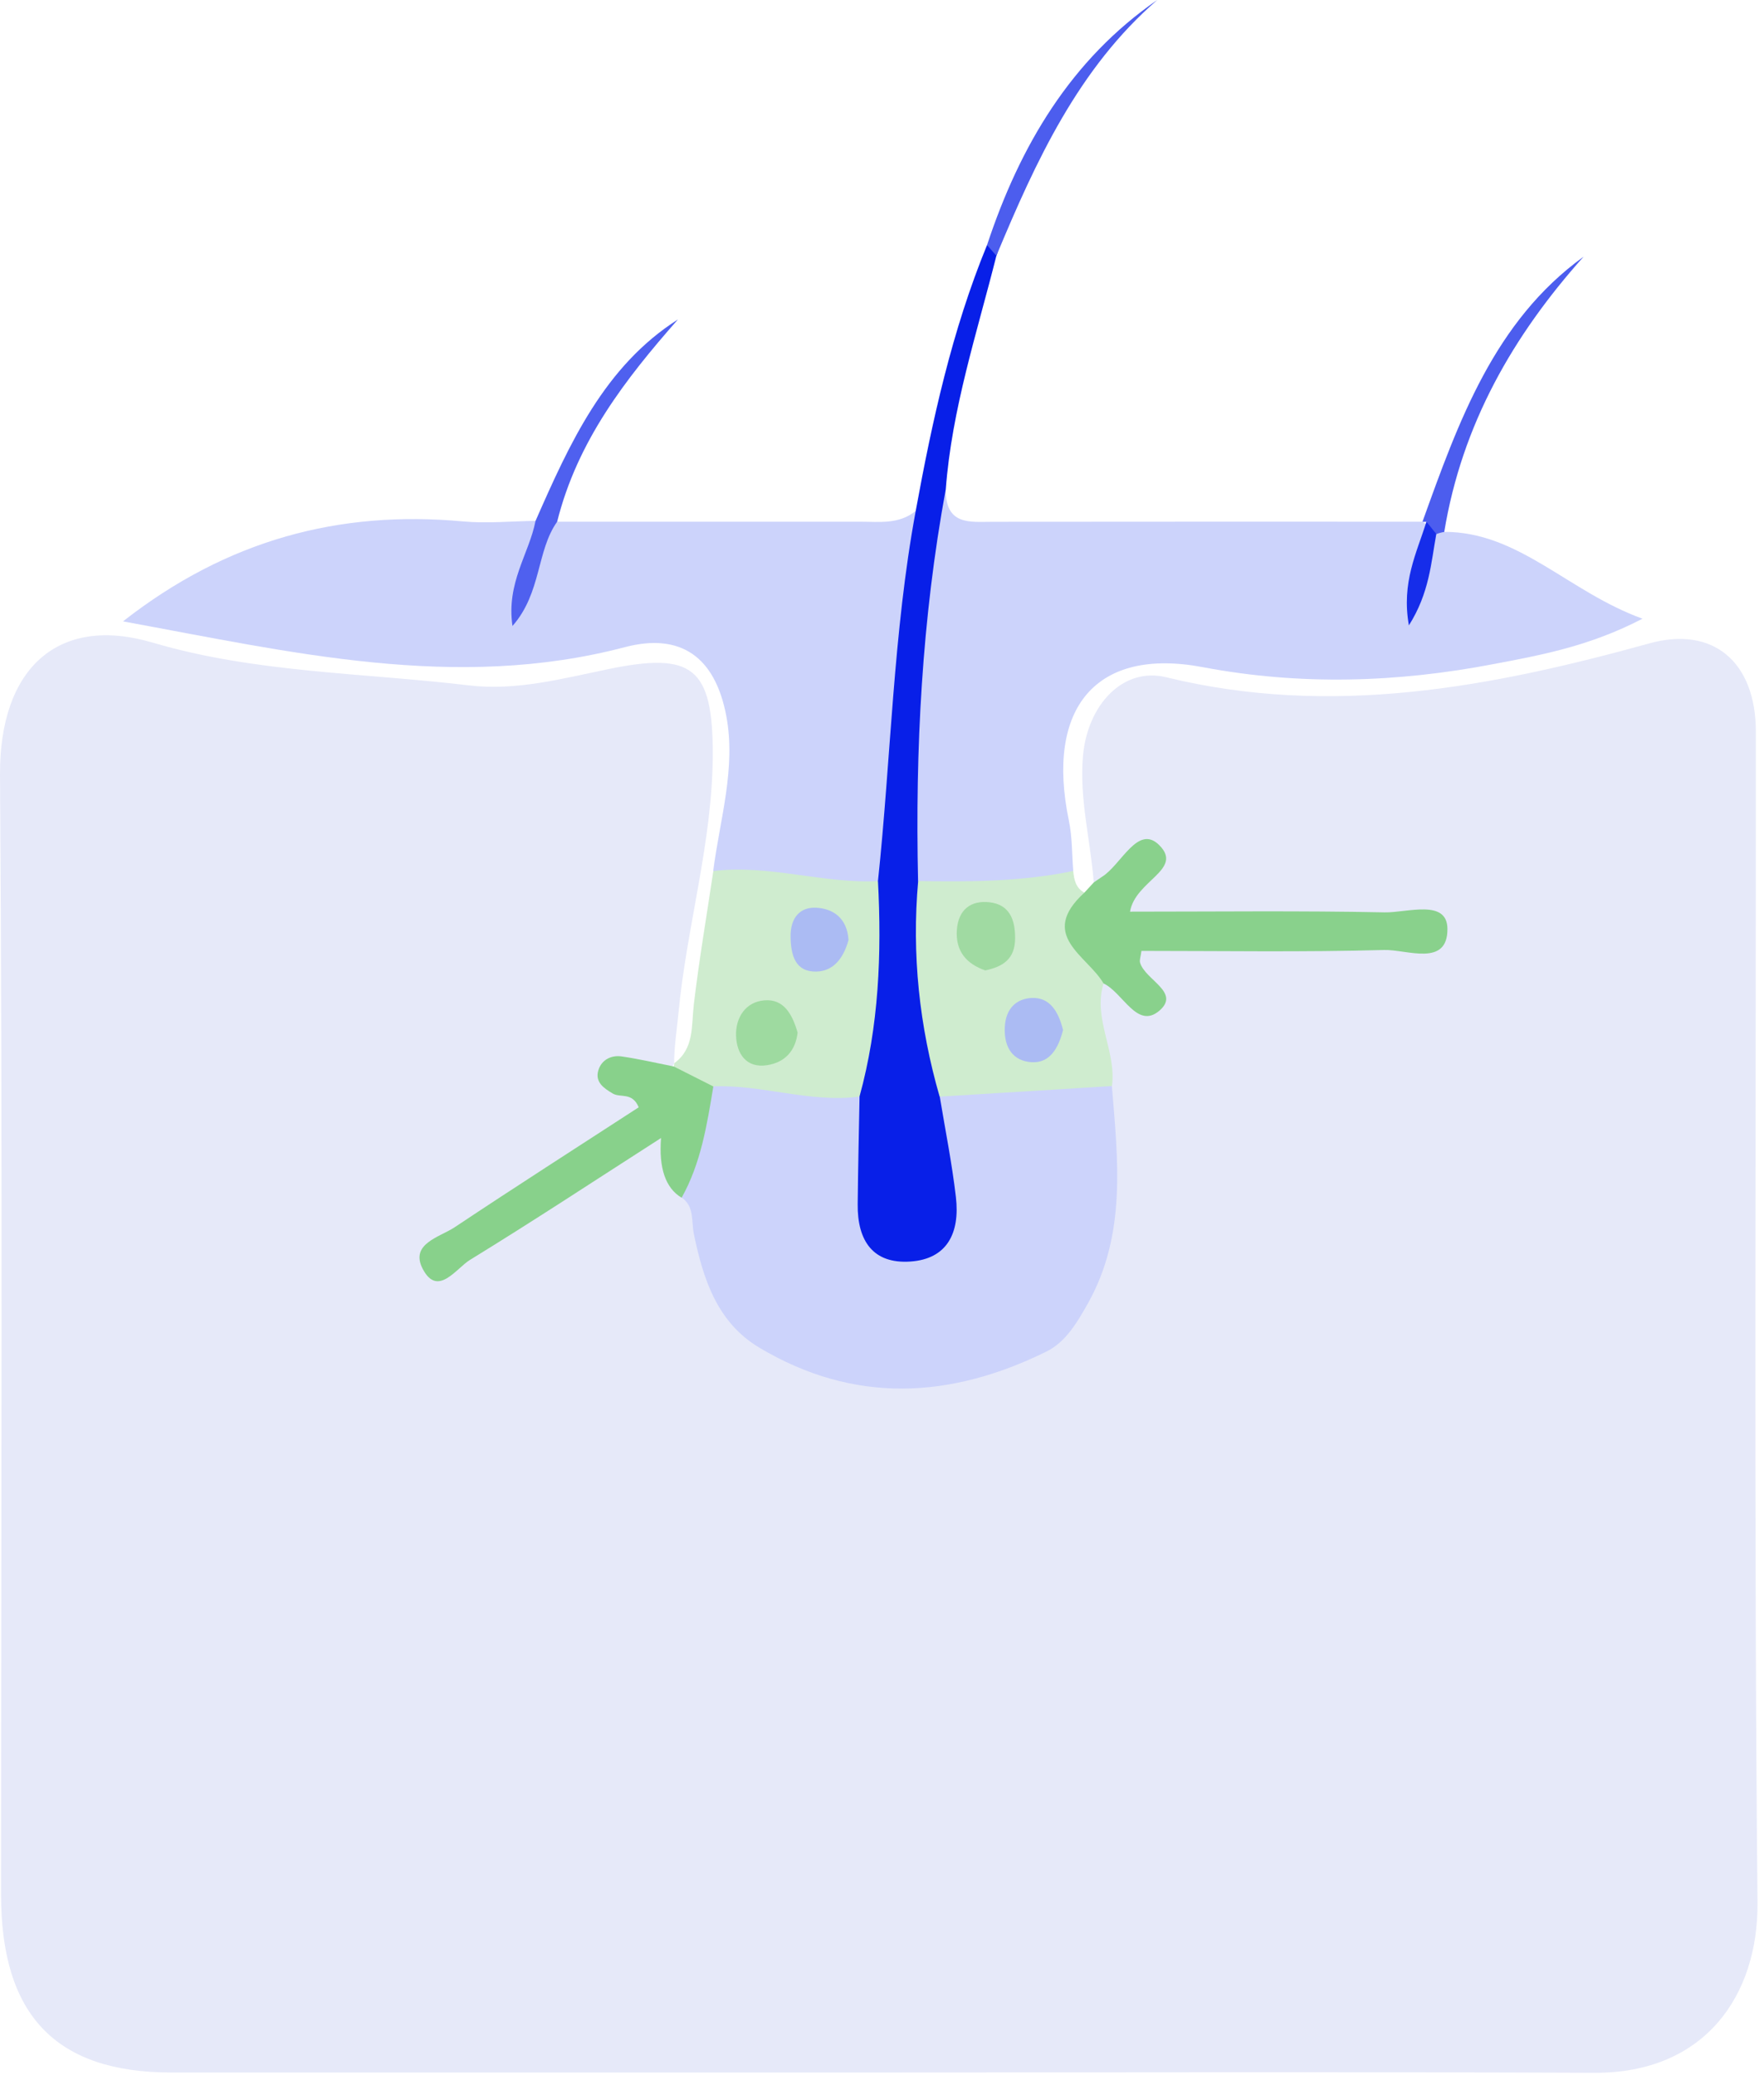 <svg width="233" height="274" viewBox="0 0 233 274" fill="none" xmlns="http://www.w3.org/2000/svg">
<path d="M144.467 116.547C144.054 110.955 142.536 105.487 143.05 99.775C143.668 93.045 148.346 88.036 154.053 89.436C175.801 94.755 196.868 90.778 217.867 84.956C226.256 82.637 231.923 87.373 231.923 96.627C231.95 148.162 231.653 199.685 232.142 251.22C232.258 263.514 225.173 273.772 210.626 273.718C178.65 273.581 146.671 273.678 114.693 273.678C82.714 273.678 53.314 273.678 22.624 273.678C7.369 273.678 0.142 266.106 0.142 250.202C0.142 200.934 0.361 151.663 0.001 102.393C-0.104 88.159 7.745 81.184 20.177 84.862C33.73 88.864 47.993 88.838 61.947 90.508C68.156 91.253 74.276 89.612 80.332 88.363C91.476 86.056 94.195 88.119 94.144 99.775C94.093 111.294 90.703 122.339 89.62 133.737C89.415 135.964 89.042 138.175 89.042 140.413C88.886 140.686 88.731 140.956 88.578 141.241C86.8 142.518 84.788 141.283 82.676 141.838C82.406 143.955 85.987 144.037 85.034 146.426C84.326 148.216 82.792 149.086 81.363 150.062C75.589 153.984 69.701 157.674 63.84 161.432C61.92 162.669 59.497 163.386 58.171 166.697C66.133 162.68 72.537 157.321 79.686 153.291C81.928 152.03 83.913 149.695 86.619 150.13C89.801 150.631 88.126 154.417 89.647 156.181C90.225 156.846 90.96 157.335 91.578 157.973C93.139 159.764 93.126 162.125 93.628 164.296C95.354 171.638 99.413 177.105 106.279 179.276C115.26 182.126 124.524 182.384 133.413 178.855C142.201 175.355 146.904 164.825 145.821 152.275C145.564 149.356 145.124 146.452 145.164 143.508C145.099 140.658 144.287 137.904 144.054 135.094C143.887 133.074 142.871 130.671 145.459 129.356C147.031 129.015 148.257 130.278 150.291 130.44C147.625 124.876 151.052 124.253 154.801 124.159C163.368 123.94 171.936 124.159 180.503 124.037C182.758 123.994 185.143 124.7 188.338 122.558C178.378 121.986 169.462 122.381 160.573 122.259C158.434 122.231 156.281 122.327 154.145 122.205C147.573 121.838 147.082 120.888 150.331 114.525C148.1 114.687 146.747 117.278 144.443 116.573L144.467 116.547Z" fill="#E6E9F9"/>
<path d="M73.593 68.892C86.941 68.892 100.289 68.904 113.623 68.892C116.148 68.892 118.739 69.271 120.953 67.467C123.789 72.989 120.748 78.362 120.362 83.75C119.781 91.985 119.473 100.251 118.558 108.458C118.236 111.308 118.093 114.306 116.278 116.735C108.702 119.369 101.423 117.659 94.206 115C95.084 108.201 97.236 101.443 95.935 94.55C94.452 86.708 89.89 83.533 82.535 85.459C60.169 91.333 38.47 86.111 16.247 82.054C29.981 71.293 44.823 67.359 61.109 68.85C64.291 69.148 67.524 68.824 70.733 68.782C71.905 72.161 69.123 74.875 69.328 77.697C70.951 75.119 69.252 70.437 73.606 68.878L73.593 68.892Z" fill="#CCD3FB"/>
<path d="M124.924 64.603C124.872 69.379 128.054 68.918 131.082 68.904C150.007 68.878 168.948 68.892 187.874 68.892C188.119 69.068 188.376 69.231 188.622 69.407C189.149 73.071 186.121 76.285 186.999 79.787C186.534 76.49 188.454 73.478 189.149 70.221C189.691 69.774 190.218 69.8 190.747 70.235C200.617 70.207 207.148 78.16 216.952 81.701C209.932 85.351 203.528 86.503 197.33 87.684C184.614 90.127 171.833 90.548 158.898 88.105C144.738 85.419 138.091 93.492 141.183 108.363C141.634 110.522 141.583 112.801 141.761 115.014C135.049 119.531 128.016 119.207 120.826 116.573C117.799 109.925 119.06 102.8 119.576 96.029C120.246 87.14 120.683 78.16 122.436 69.379C122.809 67.507 122.269 65.132 124.948 64.617L124.924 64.603Z" fill="#CCD3FB"/>
<path d="M124.924 64.603C121.766 81.701 120.878 98.974 121.264 116.342C122.747 118.146 123.106 120.359 123.003 122.612C122.682 130.062 124.473 137.199 125.774 144.418C127.063 148.95 128.119 153.549 128.092 158.311C128.041 164.555 124.975 168.162 119.938 168.19C115.106 168.218 112.116 165.084 111.692 159.085C111.357 154.391 111.33 149.655 111.884 144.959C112.929 137.523 114.333 130.13 114.204 122.544C114.166 120.305 114.512 118.12 115.968 116.328C117.696 100.046 117.966 83.599 120.954 67.467C123.144 55.486 125.747 43.624 130.372 32.363C131.506 32.118 132.203 32.309 131.609 33.773C129.045 43.977 125.721 53.992 124.924 64.617V64.603Z" fill="#081FE8"/>
<path d="M115.968 116.328C116.47 125.963 116.097 135.503 113.52 144.837C107.362 148.964 101.101 145.312 94.879 145.124C92.545 144.268 89.517 144.458 89.002 140.848L89.053 140.402C91.721 138.473 91.308 135.489 91.643 132.653C92.34 126.751 93.345 120.902 94.22 115.026C101.552 114.118 108.675 116.709 115.981 116.357L115.968 116.328Z" fill="#CFECCF"/>
<path d="M124.111 144.811C121.431 135.515 120.413 126.031 121.277 116.342C128.13 116.465 134.985 116.425 141.761 115.014C141.866 116.194 142.11 117.292 143.244 117.876C141.324 122.515 145.396 125.746 145.769 129.843C144.313 134.525 147.495 138.8 146.877 143.4C139.417 146.017 131.944 148.611 124.124 144.797L124.111 144.811Z" fill="#CFECCF"/>
<path d="M145.756 129.857C143.603 126.167 137.059 123.519 143.231 117.876C143.644 117.429 144.054 116.98 144.467 116.533C144.829 116.288 145.175 116.03 145.537 115.799C148.114 114.212 150.304 108.73 153.151 111.634C156.322 114.849 149.956 116.274 149.261 120.387C160.546 120.387 171.73 120.251 182.912 120.481C185.837 120.535 191.147 118.675 191.185 122.638C191.236 127.741 185.813 125.365 182.823 125.448C172.13 125.746 161.437 125.57 150.769 125.57C150.677 126.315 150.485 126.776 150.588 127.129C151.271 129.422 155.96 131.023 153.151 133.453C150.188 136.004 148.319 131.037 145.742 129.857H145.756Z" fill="#89D18C"/>
<path d="M73.593 68.892C70.849 72.744 71.545 78.282 67.692 82.663C66.854 76.937 69.895 73.125 70.733 68.796C75.243 58.538 79.843 48.36 89.544 42.187C82.625 50.044 76.261 58.225 73.593 68.892Z" fill="#4F60EF"/>
<path d="M131.609 33.773C131.198 33.298 130.785 32.838 130.374 32.362C134.728 19.201 141.478 7.857 152.856 0C142.471 8.997 136.827 21.237 131.609 33.773Z" fill="#4C5DEE"/>
<path d="M190.747 70.249C190.399 70.303 190.051 70.397 189.716 70.534C188.814 70.397 188.749 69.529 188.414 68.904H187.887C192.641 55.688 197.357 42.432 209.171 33.896C199.882 44.276 193.105 56.027 190.761 70.261L190.747 70.249Z" fill="#4C5DEE"/>
<path d="M124.111 144.811C131.7 144.35 139.287 143.889 146.863 143.414C147.663 153.196 148.81 162.993 143.708 172.098C142.252 174.69 140.745 177.241 138.193 178.49C125.529 184.717 112.851 185.437 100.315 177.973C94.774 174.676 92.894 168.99 91.656 162.979C91.295 161.255 91.759 159.329 90.033 158.135C89.955 152.775 91.025 147.783 94.22 143.454C100.702 143.209 107.014 145.664 113.534 144.811C113.442 149.547 113.34 154.281 113.288 159.017C113.237 163.915 115.362 166.916 120.232 166.589C125.129 166.264 126.804 162.789 126.263 158.095C125.747 153.631 124.859 149.22 124.124 144.782L124.111 144.811Z" fill="#CCD3FB"/>
<path d="M94.22 143.48C93.383 148.555 92.572 153.632 90.033 158.163C87.912 156.896 87.006 154.269 87.314 150.278C78.617 155.856 70.425 161.255 62.076 166.373C60.245 167.499 57.811 171.339 55.84 167.567C54.1 164.242 58.068 163.374 60.04 162.071C68.105 156.698 76.261 151.487 84.364 146.222C83.513 144.174 81.955 145.001 80.937 144.404C79.778 143.713 78.566 142.911 79.03 141.349C79.443 139.952 80.731 139.301 82.122 139.506C84.429 139.844 86.709 140.373 89.002 140.834C90.741 141.716 92.481 142.598 94.22 143.468V143.48Z" fill="#88D18B"/>
<path d="M188.414 68.892C188.854 69.433 189.278 69.976 189.716 70.519C189.021 74.305 188.814 78.282 186.096 82.583C185.078 76.883 187.153 72.963 188.414 68.878V68.892Z" fill="#162DEA"/>
<path d="M105.353 136.371C105.069 138.758 103.689 140.291 101.331 140.658C98.576 141.093 97.288 139.139 97.223 136.738C97.158 134.363 98.484 132.3 100.972 132.096C103.522 131.894 104.643 133.902 105.353 136.357V136.371Z" fill="#9EDAA0"/>
<path d="M112.078 124.131C111.46 126.37 110.196 128.256 107.813 128.298C105.069 128.352 104.451 126.179 104.424 123.67C104.399 121.147 105.712 119.736 107.865 119.87C110.08 120.006 111.897 121.255 112.078 124.131Z" fill="#ABBBF3"/>
<path d="M130.142 128.147C127.654 127.28 126.185 125.61 126.391 122.774C126.598 120.06 128.286 118.866 130.72 119.15C133.285 119.449 134.096 121.363 134.083 123.886C134.083 126.708 132.383 127.672 130.128 128.147H130.142Z" fill="#A0DAA2"/>
<path d="M140.408 136.032C139.817 138.365 138.696 140.427 136.235 140.265C133.877 140.103 132.602 138.433 132.718 135.679C132.821 133.142 134.29 131.879 136.26 131.783C138.734 131.663 139.843 133.697 140.422 136.044L140.408 136.032Z" fill="#ABBBF3"/>
</svg>
